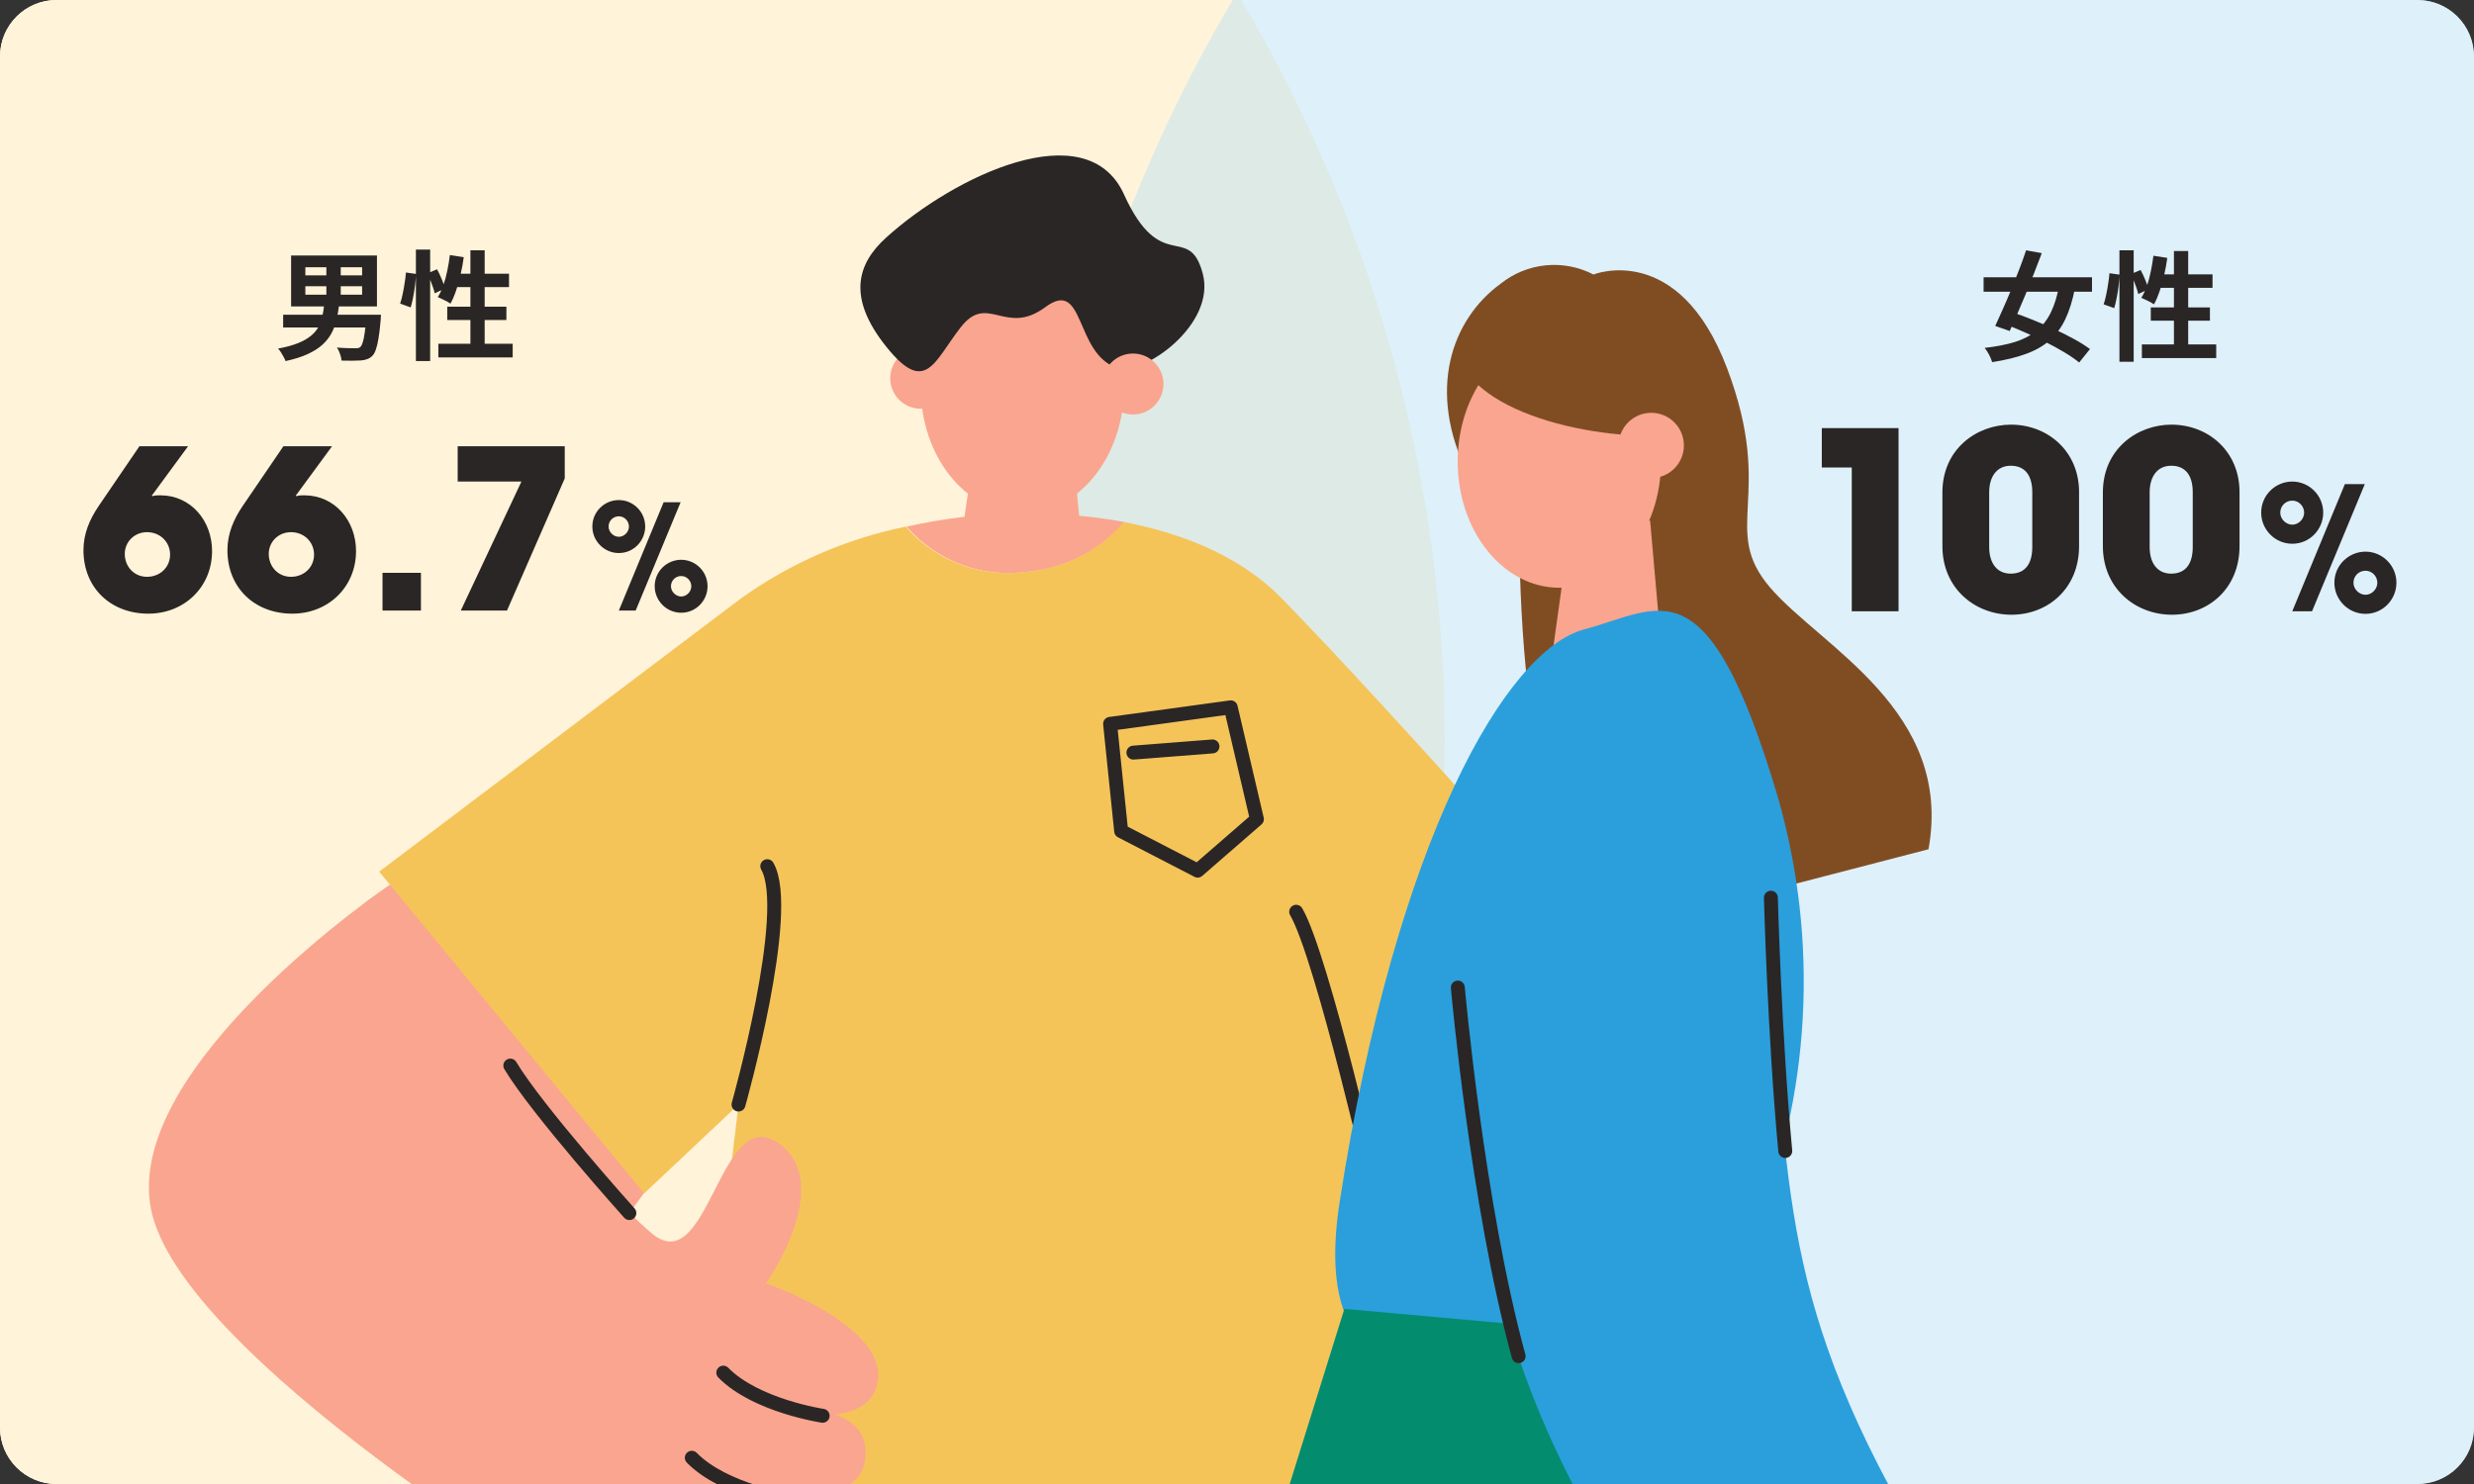 <svg width="350" height="210" viewBox="0 0 350 210" fill="none" xmlns="http://www.w3.org/2000/svg">
<rect x="0" y="0" width="350" height="210" fill="#333333" stroke="none"/>
<g clip-path="url(#clip0_4675_69221)">
<path d="M0 8C0 3.582 3.582 0 8 0H342C346.418 0 350 3.582 350 8V202C350 206.418 346.418 210 342 210H8C3.582 210 0 206.418 0 202V8Z" fill="white"/>
<circle cx="-1.4" cy="105" r="205.8" fill="#FFF3D9"/>
<circle opacity="0.5" cx="351.4" cy="105" r="205.8" fill="#BFE2F5"/>
<path d="M43.198 40.511V41.704H51.229V40.511H43.198ZM43.198 37.823V38.965H51.229V37.823H43.198ZM41.182 36.16H53.329V43.367H41.182V36.16ZM46.172 36.949H48.205V42.527H46.172V36.949ZM40.057 44.543H52.758V46.34H40.057V44.543ZM51.85 44.543H53.9C53.9 44.543 53.894 44.593 53.883 44.694C53.883 44.784 53.878 44.89 53.866 45.013C53.866 45.136 53.861 45.243 53.85 45.332C53.76 46.363 53.659 47.214 53.547 47.886C53.435 48.558 53.306 49.096 53.161 49.499C53.026 49.891 52.864 50.176 52.674 50.356C52.45 50.58 52.203 50.736 51.934 50.826C51.677 50.927 51.369 50.988 51.01 51.011C50.708 51.033 50.316 51.044 49.834 51.044C49.353 51.044 48.849 51.039 48.322 51.028C48.3 50.748 48.227 50.434 48.104 50.087C47.992 49.74 47.846 49.437 47.667 49.18C48.182 49.224 48.681 49.252 49.162 49.264C49.644 49.275 49.997 49.28 50.221 49.28C50.389 49.28 50.529 49.275 50.641 49.264C50.764 49.241 50.87 49.191 50.96 49.112C51.094 49 51.212 48.782 51.313 48.457C51.425 48.121 51.52 47.656 51.598 47.063C51.688 46.469 51.766 45.719 51.834 44.812L51.85 44.543ZM45.87 43.031H47.986C47.897 43.792 47.774 44.52 47.617 45.215C47.46 45.898 47.225 46.536 46.911 47.13C46.598 47.724 46.166 48.272 45.618 48.776C45.08 49.269 44.386 49.712 43.534 50.104C42.683 50.496 41.636 50.826 40.393 51.095C40.337 50.916 40.247 50.72 40.124 50.507C40.012 50.294 39.889 50.081 39.754 49.868C39.62 49.656 39.48 49.476 39.334 49.331C40.466 49.118 41.406 48.86 42.157 48.558C42.907 48.256 43.512 47.914 43.971 47.533C44.442 47.152 44.8 46.732 45.046 46.273C45.293 45.803 45.478 45.299 45.601 44.761C45.724 44.212 45.814 43.636 45.87 43.031ZM58.839 35.32H60.855V51.095H58.839V35.32ZM57.428 38.562L58.856 38.764C58.834 39.245 58.789 39.772 58.722 40.343C58.654 40.914 58.565 41.474 58.453 42.023C58.352 42.572 58.234 43.064 58.1 43.501L56.605 42.964C56.739 42.594 56.857 42.152 56.958 41.636C57.07 41.121 57.165 40.595 57.243 40.057C57.333 39.52 57.394 39.021 57.428 38.562ZM60.469 38.68L61.83 38.108C62.065 38.534 62.289 39.004 62.502 39.52C62.714 40.035 62.866 40.472 62.955 40.83L61.494 41.502C61.449 41.256 61.37 40.976 61.258 40.662C61.146 40.337 61.023 40.001 60.889 39.654C60.754 39.307 60.614 38.982 60.469 38.68ZM63.644 36.092L65.61 36.395C65.498 37.224 65.346 38.047 65.156 38.864C64.977 39.671 64.764 40.427 64.518 41.132C64.282 41.827 64.019 42.437 63.728 42.964C63.605 42.874 63.431 42.768 63.207 42.644C62.983 42.521 62.754 42.409 62.518 42.308C62.294 42.196 62.098 42.107 61.93 42.04C62.233 41.569 62.496 41.015 62.72 40.376C62.944 39.738 63.129 39.055 63.274 38.327C63.431 37.588 63.554 36.843 63.644 36.092ZM64.249 38.73H72.01V40.628H63.661L64.249 38.73ZM66.55 35.42H68.566V49.751H66.55V35.42ZM63.274 43.4H71.641V45.282H63.274V43.4ZM62.014 48.642H72.531V50.574H62.014V48.642Z" fill="#2A2625"/>
<path d="M21.486 70.122L21.549 70.216C21.926 70.091 22.271 70.091 22.68 70.091C26.985 70.091 30.002 73.673 30.002 77.978C30.002 83.069 26.074 86.839 20.983 86.839C15.672 86.839 11.807 83.194 11.807 77.852C11.807 75.527 12.687 73.484 13.944 71.63L19.726 63.146H26.608L21.486 70.122ZM24.062 78.481C24.062 76.689 22.648 75.307 20.794 75.307C19.035 75.307 17.652 76.658 17.652 78.386C17.652 80.146 18.94 81.623 20.794 81.623C22.648 81.623 24.062 80.272 24.062 78.481ZM41.853 70.122L41.916 70.216C42.293 70.091 42.639 70.091 43.047 70.091C47.352 70.091 50.369 73.673 50.369 77.978C50.369 83.069 46.441 86.839 41.351 86.839C36.04 86.839 32.175 83.194 32.175 77.852C32.175 75.527 33.055 73.484 34.312 71.63L40.094 63.146H46.975L41.853 70.122ZM44.43 78.481C44.43 76.689 43.016 75.307 41.162 75.307C39.402 75.307 38.02 76.658 38.02 78.386C38.02 80.146 39.308 81.623 41.162 81.623C43.016 81.623 44.43 80.272 44.43 78.481ZM59.55 86.399H54.114V81.057H59.55V86.399ZM71.725 86.399H65.189L73.768 68.142H64.749V63.146H79.895V67.702L71.725 86.399ZM89.93 86.399H87.548L93.885 71.073H96.288L89.93 86.399ZM96.371 86.71C94.279 86.71 92.622 84.991 92.622 82.961C92.622 80.849 94.341 79.213 96.371 79.213C98.4 79.213 100.099 80.87 100.099 82.961C100.099 84.97 98.483 86.71 96.371 86.71ZM96.371 84.411C97.137 84.411 97.8 83.728 97.8 82.961C97.8 82.195 97.178 81.512 96.371 81.512C95.563 81.512 94.921 82.154 94.921 82.961C94.921 83.728 95.605 84.411 96.371 84.411ZM87.548 78.26C85.456 78.26 83.799 76.541 83.799 74.511C83.799 72.399 85.518 70.763 87.548 70.763C89.578 70.763 91.276 72.419 91.276 74.511C91.276 76.52 89.66 78.26 87.548 78.26ZM87.548 75.961C88.314 75.961 88.977 75.278 88.977 74.511C88.977 73.745 88.356 73.061 87.548 73.061C86.74 73.061 86.098 73.704 86.098 74.511C86.098 75.278 86.782 75.961 87.548 75.961Z" fill="#2A2625"/>
<path d="M280.62 39.234H295.958V41.283H280.62V39.234ZM286.634 35.42L288.852 35.823C288.516 36.731 288.152 37.677 287.76 38.663C287.379 39.648 286.987 40.628 286.584 41.603C286.181 42.577 285.783 43.512 285.391 44.408C285.01 45.304 284.652 46.116 284.316 46.844L282.266 46.122C282.591 45.427 282.944 44.649 283.325 43.787C283.717 42.913 284.109 42 284.501 41.048C284.893 40.085 285.274 39.127 285.643 38.175C286.013 37.212 286.343 36.294 286.634 35.42ZM291.338 40.242L293.556 40.729C293.22 42.476 292.761 43.96 292.178 45.181C291.596 46.391 290.846 47.399 289.927 48.205C289.009 49 287.883 49.633 286.55 50.103C285.229 50.585 283.655 50.966 281.83 51.246C281.74 50.921 281.594 50.568 281.393 50.187C281.191 49.807 280.984 49.487 280.771 49.23C282.462 49.039 283.913 48.754 285.122 48.373C286.332 47.981 287.346 47.443 288.163 46.76C288.992 46.077 289.658 45.209 290.162 44.156C290.678 43.092 291.07 41.787 291.338 40.242ZM283.375 45.769L284.719 44.207C285.626 44.498 286.584 44.851 287.592 45.265C288.6 45.668 289.608 46.105 290.616 46.575C291.624 47.035 292.565 47.505 293.438 47.987C294.312 48.468 295.057 48.939 295.673 49.398L294.144 51.296C293.584 50.837 292.884 50.355 292.044 49.851C291.204 49.347 290.291 48.849 289.306 48.356C288.331 47.863 287.329 47.399 286.298 46.962C285.279 46.514 284.305 46.116 283.375 45.769ZM299.839 35.42H301.855V51.195H299.839V35.42ZM298.428 38.663L299.856 38.864C299.834 39.346 299.789 39.872 299.722 40.443C299.654 41.015 299.565 41.575 299.453 42.123C299.352 42.672 299.234 43.165 299.1 43.602L297.605 43.064C297.739 42.695 297.857 42.252 297.958 41.737C298.07 41.222 298.165 40.695 298.243 40.158C298.333 39.62 298.394 39.122 298.428 38.663ZM301.469 38.78L302.83 38.209C303.065 38.635 303.289 39.105 303.502 39.62C303.714 40.135 303.866 40.572 303.955 40.931L302.494 41.603C302.449 41.356 302.37 41.076 302.258 40.763C302.146 40.438 302.023 40.102 301.889 39.755C301.754 39.407 301.614 39.083 301.469 38.78ZM304.644 36.193L306.61 36.495C306.498 37.324 306.346 38.147 306.156 38.965C305.977 39.771 305.764 40.527 305.518 41.233C305.282 41.927 305.019 42.538 304.728 43.064C304.605 42.975 304.431 42.868 304.207 42.745C303.983 42.622 303.754 42.51 303.518 42.409C303.294 42.297 303.098 42.207 302.93 42.14C303.233 41.67 303.496 41.115 303.72 40.477C303.944 39.839 304.129 39.155 304.274 38.427C304.431 37.688 304.554 36.943 304.644 36.193ZM305.249 38.831H313.01V40.729H304.661L305.249 38.831ZM307.55 35.521H309.566V49.851H307.55V35.521ZM304.274 43.501H312.641V45.383H304.274V43.501ZM303.014 48.743H313.531V50.675H303.014V48.743Z" fill="#2A2625"/>
<path d="M268.59 86.5H261.971V66.151H257.733V60.583H268.59V86.5ZM294.128 69.619V77.289C294.128 83.278 289.715 86.99 284.567 86.99C279.383 86.99 274.795 83.243 274.795 77.289V69.689C274.795 63.525 279.663 60.092 284.496 60.092C289.715 60.092 294.128 63.875 294.128 69.619ZM287.508 77.429V69.654C287.508 67.377 286.563 65.906 284.461 65.906C282.5 65.906 281.414 67.447 281.414 69.654V77.429C281.414 79.67 282.5 81.176 284.461 81.176C286.563 81.176 287.508 79.705 287.508 77.429ZM316.829 69.619V77.289C316.829 83.278 312.416 86.99 307.268 86.99C302.084 86.99 297.496 83.243 297.496 77.289V69.689C297.496 63.525 302.364 60.092 307.198 60.092C312.416 60.092 316.829 63.875 316.829 69.619ZM310.21 77.429V69.654C310.21 67.377 309.264 65.906 307.162 65.906C305.201 65.906 304.115 67.447 304.115 69.654V77.429C304.115 79.67 305.201 81.176 307.162 81.176C309.264 81.176 310.21 79.705 310.21 77.429ZM327.088 86.5H324.292L331.732 68.51H334.552L327.088 86.5ZM334.649 86.865C332.193 86.865 330.249 84.847 330.249 82.464C330.249 79.985 332.266 78.064 334.649 78.064C337.031 78.064 339.025 80.009 339.025 82.464C339.025 84.823 337.129 86.865 334.649 86.865ZM334.649 84.166C335.548 84.166 336.326 83.364 336.326 82.464C336.326 81.565 335.597 80.763 334.649 80.763C333.701 80.763 332.947 81.516 332.947 82.464C332.947 83.364 333.749 84.166 334.649 84.166ZM324.292 76.946C321.837 76.946 319.892 74.928 319.892 72.546C319.892 70.066 321.91 68.145 324.292 68.145C326.675 68.145 328.668 70.09 328.668 72.546C328.668 74.904 326.772 76.946 324.292 76.946ZM324.292 74.247C325.192 74.247 325.97 73.445 325.97 72.546C325.97 71.646 325.241 70.844 324.292 70.844C323.344 70.844 322.591 71.597 322.591 72.546C322.591 73.445 323.393 74.247 324.292 74.247Z" fill="#2A2625"/>
<path d="M51.851 127.578L69.02 115.921L102.77 152.763L81.633 181.874L51.851 127.578Z" fill="#FAA58F"/>
<path d="M221.292 142.246C221.292 142.246 251.807 200.672 253.699 204.476C255.591 208.28 274.165 209.501 272.354 216.906C270.543 224.311 259.721 221.727 259.721 221.727C259.721 221.727 274.693 245.041 268.936 249.395C263.179 253.748 253.902 239.772 253.902 239.772C253.902 239.772 266.678 254.623 260.86 260.421C255.042 266.219 243.08 245.977 243.08 245.977C243.08 245.977 254.614 260.217 248.674 263.838C242.734 267.46 233.457 251.205 233.457 251.205C233.457 251.205 241.269 266.076 236.061 268.436C230.853 270.796 226.195 261.031 221.292 251.998C216.389 242.966 181.521 163.769 181.521 163.769L217.406 136.509L221.292 142.246Z" fill="#FAA58F"/>
<path d="M228.922 136.976C228.922 136.976 197.817 101.558 181.277 84.633C175.866 79.079 167.932 75.559 158.9 73.851C155.49 77.836 150.672 80.351 145.453 80.869C142.269 81.362 139.012 81.038 135.987 79.928C132.962 78.818 130.269 76.958 128.161 74.522C119.747 76.232 111.789 79.698 104.806 84.694L53.643 123.346L91.135 168.875L104.481 156.303L97.035 218.472L207.236 212.776L194.277 169.668L228.922 136.976Z" fill="#F4C459"/>
<path d="M145.554 80.869C150.773 80.35 155.591 77.836 159.001 73.85C148.812 72.022 138.361 72.25 128.262 74.522C130.371 76.957 133.064 78.818 136.088 79.928C139.113 81.038 142.37 81.362 145.554 80.869Z" fill="#FAA58F"/>
<path d="M55.147 125.196C55.147 125.196 17.268 150.829 21.377 171.172C25.486 191.516 79.58 225.022 89.711 230.046C99.842 235.071 106.962 237.838 109.363 230.84C111.763 223.842 99.191 221.726 99.191 221.726C99.191 221.726 114.428 229.111 116.422 220.668C118.415 212.226 105.253 210.903 105.253 210.903C105.253 210.903 121.528 214.626 122.423 206.346C123.318 198.066 110.583 199.531 110.583 199.531C110.583 199.531 123.399 202.868 124.213 195.117C125.027 187.366 108.386 181.609 108.386 181.609C108.386 181.609 118.334 167.368 110.054 161.713C101.774 156.057 100.228 181.385 92.152 174.488C84.076 167.592 73.151 152.985 73.151 152.985" fill="#FAA58F"/>
<path d="M89.038 171.661C89.038 171.661 75.998 157.136 72.193 150.789" stroke="#2A2625" stroke-width="1.97" stroke-miterlimit="10" stroke-linecap="round"/>
<path d="M116.382 200.345C116.382 200.345 106.942 198.942 102.324 194.242" stroke="#2A2625" stroke-width="1.97" stroke-miterlimit="10" stroke-linecap="round"/>
<path d="M111.925 212.389C111.925 212.389 102.486 210.985 97.868 206.286" stroke="#2A2625" stroke-width="1.97" stroke-miterlimit="10" stroke-linecap="round"/>
<path d="M104.479 156.302C104.479 156.302 112.21 128.919 108.548 122.572" stroke="#2A2625" stroke-width="1.97" stroke-miterlimit="10" stroke-linecap="round"/>
<path d="M195.009 170.236C195.009 170.236 187.075 135.368 183.372 129.021" stroke="#2A2625" stroke-width="1.97" stroke-miterlimit="10" stroke-linecap="round"/>
<path d="M157.046 102.433L174.114 100.094L177.817 115.921L169.435 123.204L158.612 117.609L157.046 102.433Z" stroke="#2A2625" stroke-width="1.97" stroke-linecap="round" stroke-linejoin="round"/>
<path d="M160.342 106.502L171.531 105.627" stroke="#2A2625" stroke-width="1.97" stroke-linecap="round" stroke-linejoin="round"/>
<path d="M144.637 72.63C152.58 72.63 159.02 64.642 159.02 54.788C159.02 44.935 152.58 36.947 144.637 36.947C136.693 36.947 130.254 44.935 130.254 54.788C130.254 64.642 136.693 72.63 144.637 72.63Z" fill="#FAA58F"/>
<path d="M130.257 57.84C132.639 57.84 134.57 55.909 134.57 53.527C134.57 51.145 132.639 49.214 130.257 49.214C127.875 49.214 125.944 51.145 125.944 53.527C125.944 55.909 127.875 57.84 130.257 57.84Z" fill="#FAA58F"/>
<path d="M138.027 62.377L135.911 76.82H153.04L151.291 58.837L138.027 62.377Z" fill="#FAA58F"/>
<path d="M125.332 33.652C134.995 24.884 153.752 15.933 159.001 27.488C164.249 39.043 168.196 31.414 170.149 38.697C172.102 45.98 161.645 53.243 158.065 52.083C151.962 50.049 153.548 39.267 147.893 43.457C142.238 47.648 139.756 41.423 135.951 46.265C132.147 51.106 130.988 56.07 125.373 49.052C119.758 42.033 121.324 37.293 125.332 33.652Z" fill="#2A2625"/>
<path d="M160.284 58.653C162.665 58.653 164.596 56.722 164.596 54.34C164.596 51.958 162.665 50.027 160.284 50.027C157.902 50.027 155.971 51.958 155.971 54.34C155.971 56.722 157.902 58.653 160.284 58.653Z" fill="#FAA58F"/>
<path d="M207.687 67.142C201.767 55.241 205.368 45.171 212.326 40.126C214.152 38.669 216.361 37.772 218.686 37.545C221.012 37.317 223.353 37.769 225.427 38.844C225.427 38.844 237.491 33.982 244.346 52.149C251.202 70.316 243.268 74.812 250.449 83.173C257.631 91.534 276.367 100.587 272.827 120.177L230.818 131.082C212.692 124.979 215.031 68.017 215.031 68.017L207.687 67.142Z" fill="#804D23"/>
<path d="M220.604 83.173C228.547 83.173 234.986 75.176 234.986 65.312C234.986 55.447 228.547 47.45 220.604 47.45C212.66 47.45 206.221 55.447 206.221 65.312C206.221 75.176 212.66 83.173 220.604 83.173Z" fill="#FAA58F"/>
<path d="M206.221 49.71C208.031 58.844 227.581 62.974 239.014 61.326V44.115H212.324L206.221 49.71Z" fill="#804D23"/>
<path d="M233.604 67.651C236.155 67.651 238.222 65.583 238.222 63.033C238.222 60.483 236.155 58.415 233.604 58.415C231.054 58.415 228.986 60.483 228.986 63.033C228.986 65.583 231.054 67.651 233.604 67.651Z" fill="#FAA58F"/>
<path d="M222.029 75.219L219.771 91.412H235.008L233.441 73.652L222.029 75.219Z" fill="#FAA58F"/>
<path d="M224.103 89.073C213.199 91.962 197.535 118.429 189.52 170.101C181.83 220.085 248.088 174.78 248.088 174.78C256.179 155.086 257.383 133.237 251.506 112.773C241.538 79.186 235.007 86.164 224.103 89.073Z" fill="#2A9FDC"/>
<path d="M188.481 189.365L251.282 185.215L273.334 257.658L199.589 267.85L188.481 189.365Z" fill="#F4C459"/>
<path d="M242.737 230.539C250.997 250.882 254.943 252.53 260.64 259.61C261.331 269.171 280.108 284.917 286.883 275.335C289.656 275.076 292.27 273.918 294.326 272.038C296.382 270.159 297.769 267.659 298.275 264.919C299.353 260.586 299.841 252.571 293.698 249.194C299.801 238.656 273.354 224.009 273.354 224.009C268.647 220.535 265.067 215.752 263.06 210.256C259.602 200.959 242.737 230.539 242.737 230.539Z" fill="#FAA58F"/>
<path d="M169.054 252.958L230.918 258.451L233.603 189.121L190.191 185.215L169.054 252.958Z" fill="#048C6F"/>
<path d="M248.453 124.003C253.926 162.066 249.796 177.649 267.312 210.381C267.312 210.381 267.963 222.872 260.354 229.179C253.071 235.282 241.455 237.967 241.455 237.967C241.455 237.967 197.676 191.543 211.957 135.538L248.453 124.003Z" fill="#2A9FDC"/>
<path d="M252.566 162.878C251.04 146.604 250.531 127.033 250.531 127.033" stroke="#2A2625" stroke-width="1.97" stroke-miterlimit="10" stroke-linecap="round"/>
<path d="M214.842 191.915C208.963 170.412 206.242 139.748 206.242 139.748" stroke="#2A2625" stroke-width="1.97" stroke-miterlimit="10" stroke-linecap="round"/>
</g>
<defs>
<clipPath id="clip0_4675_69221">
<path d="M0 8C0 3.582 3.582 0 8 0H342C346.418 0 350 3.582 350 8V202C350 206.418 346.418 210 342 210H8C3.582 210 0 206.418 0 202V8Z" fill="white"/>
</clipPath>
</defs>
</svg>

